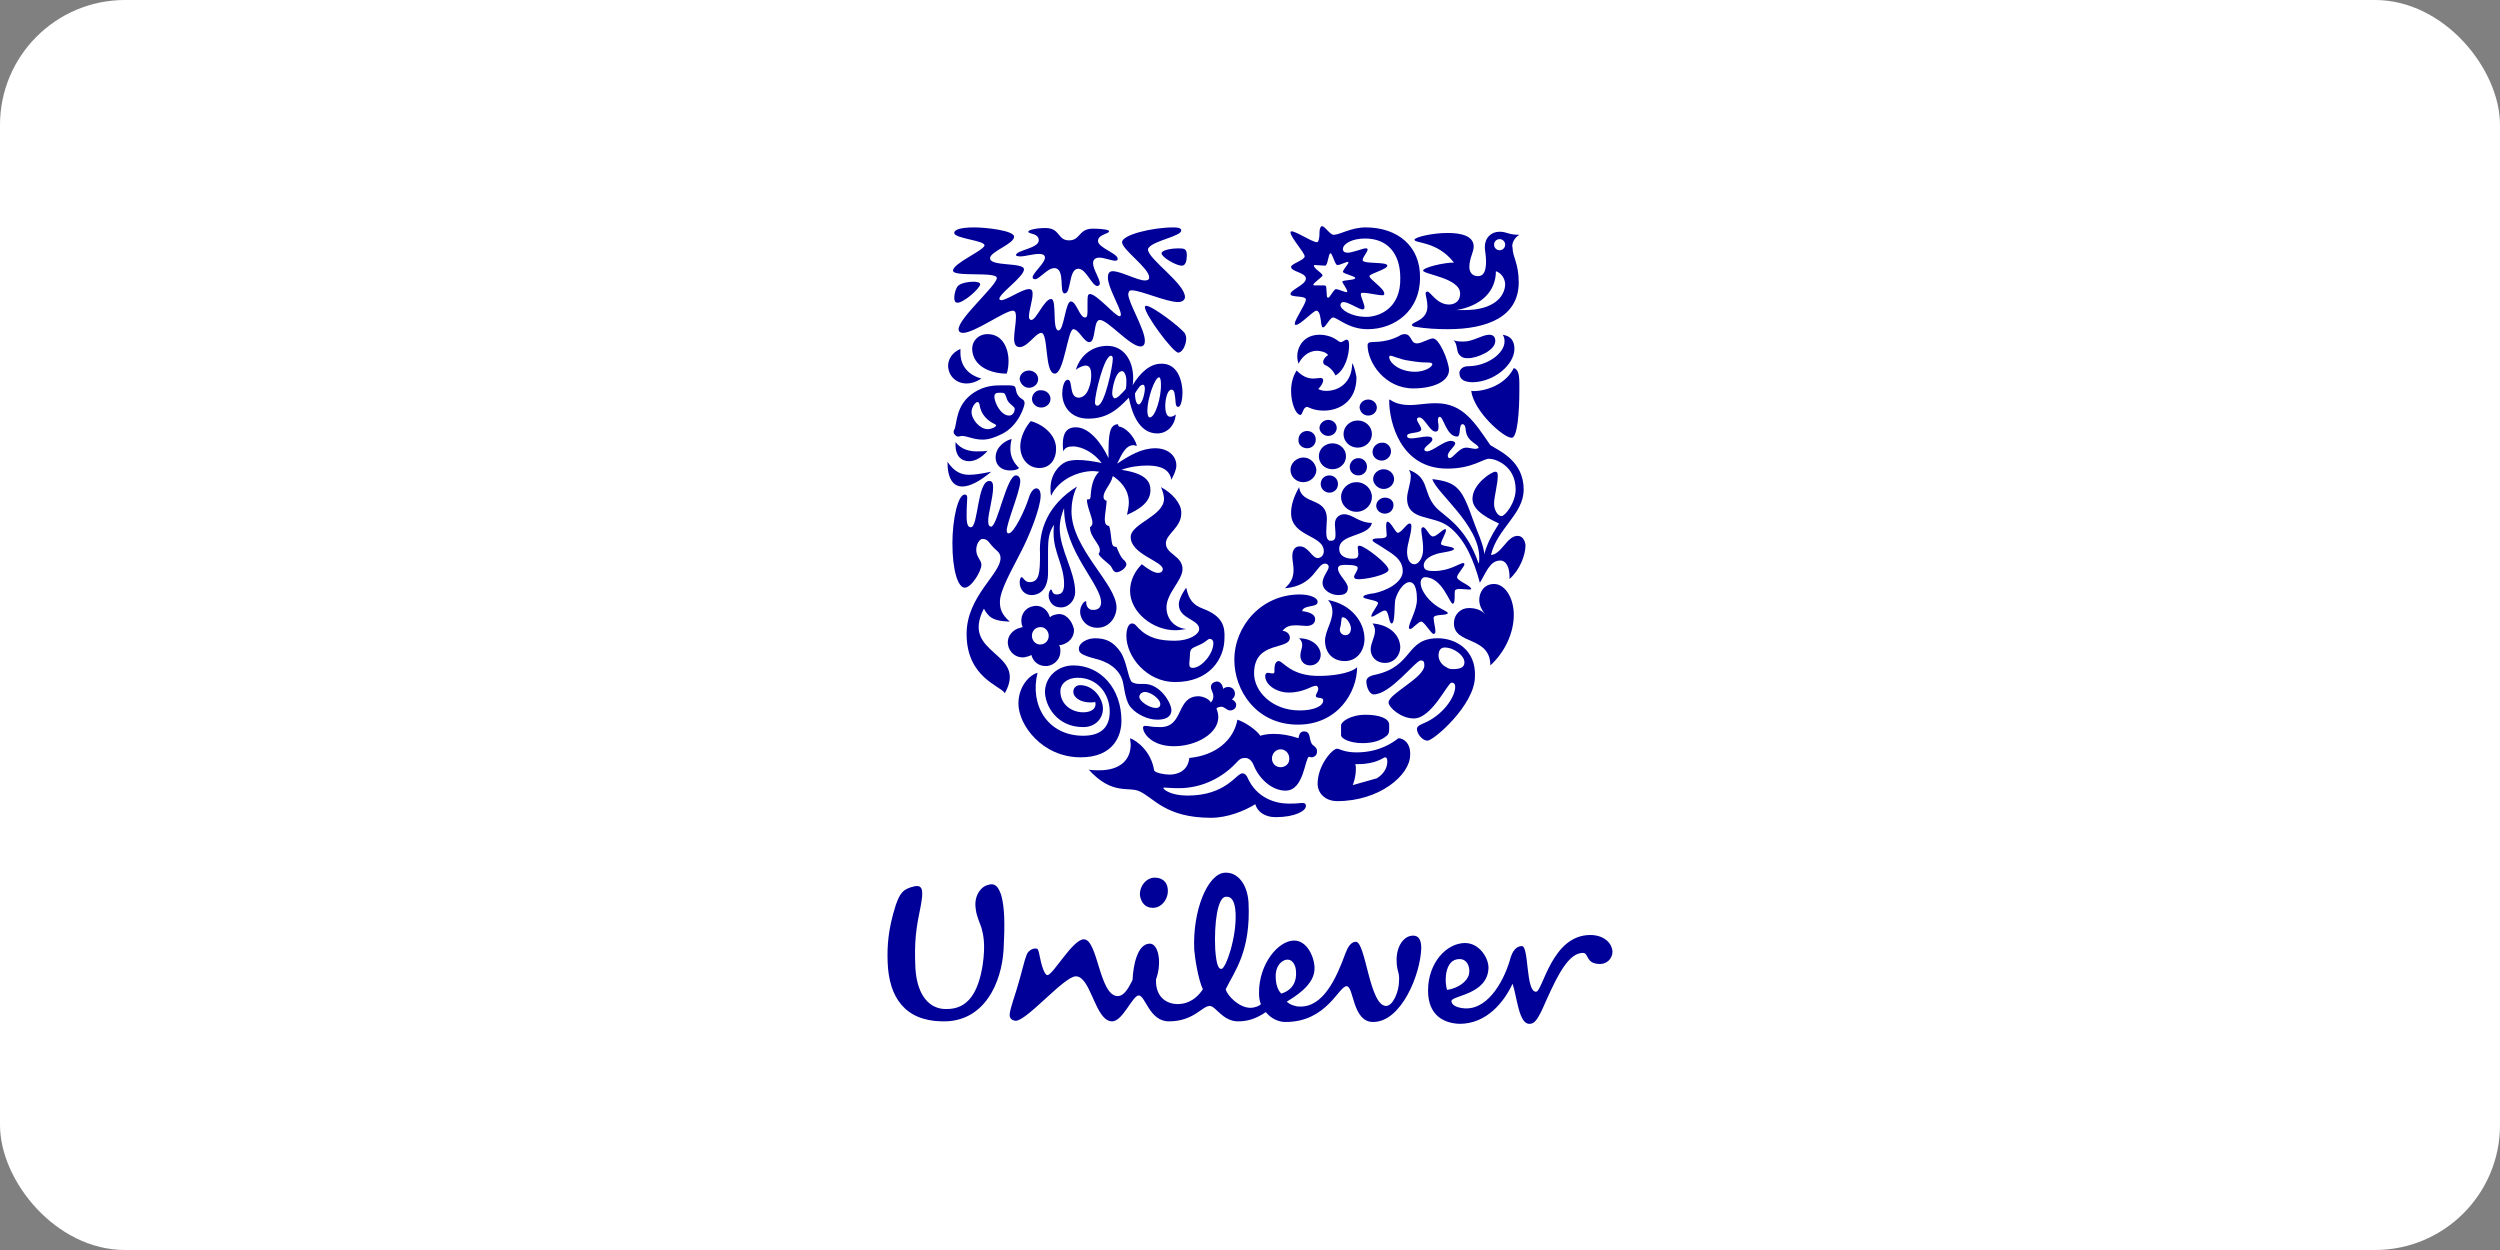 <svg width="200" height="100" viewBox="0 0 200 100" fill="none" xmlns="http://www.w3.org/2000/svg">
<rect x="0" y="0" width="200" height="100" fill="#808080" stroke="none"/>
<rect width="200" height="100" rx="10" fill="white"/>
<path d="M127.223 74.8C128.26 74.8 128.951 75.392 129 76.132C129 76.675 128.556 77.12 128.013 77.12C126.829 77.12 127.125 76.231 126.631 76.231C125.526 76.231 124.658 77.93 123.83 79.749L123.703 80.03L123.514 80.452L123.325 80.87C122.88 81.759 122.683 81.907 122.337 81.907C121.498 81.907 121.35 79.686 121.005 78.699C120.314 80.179 118.932 81.907 116.761 81.907C115.477 81.857 114.244 81.216 114.244 79.242C114.244 77.021 115.724 75.442 117.205 75.442C118.34 75.442 119.08 76.626 119.08 77.416C119.031 79.587 116.119 79.636 116.119 80.081C116.119 80.525 116.859 80.673 117.304 80.673C119.179 80.673 120.413 78.255 120.857 76.577C120.956 76.281 121.202 75.688 121.745 75.688C122.337 75.688 122.041 79.34 122.88 79.34C123.423 79.34 124.114 74.8 127.223 74.8V74.8ZM98.007 69.815C98.994 69.766 99.784 70.704 99.882 72.184C100.08 76.132 98.747 77.712 98.056 79.143C98.204 79.686 99.142 80.624 100.03 80.624C100.376 80.624 100.771 80.475 100.869 80.327C100.771 80.081 100.721 79.834 100.721 79.39C100.721 77.12 102.251 75.244 103.534 75.244C104.571 75.244 105.163 76.577 105.163 77.465C105.163 78.501 104.275 79.34 102.942 80.13C103.189 80.377 103.633 80.525 103.978 80.525C105.854 80.574 106.89 78.304 107.63 76.281C107.779 75.886 108.025 75.343 108.469 75.343C109.259 75.343 109.555 80.475 110.888 80.475C111.431 80.475 111.924 79.34 111.924 78.452C111.973 77.761 111.727 77.712 111.727 76.774C111.727 75.738 112.27 74.849 113.059 74.849C113.553 74.849 113.701 75.293 113.701 75.836C113.651 77.909 112.122 81.759 109.851 81.759C108.173 81.759 108.321 78.896 107.729 78.896C107.088 78.896 106.15 81.759 102.843 81.759C102.3 81.759 101.708 81.512 101.264 80.969C100.474 81.512 99.784 81.709 99.043 81.709C97.809 81.709 97.266 80.475 96.773 80.475C96.181 80.475 95.49 81.709 93.516 81.709C91.936 81.709 91.64 79.636 91.097 79.636C90.604 79.636 89.814 81.709 88.975 81.709C88.301 81.709 87.886 80.852 87.493 79.974L87.376 79.71C87.006 78.88 86.635 78.106 86.064 78.106C85.615 78.106 84.682 78.942 83.737 79.803L83.479 80.038C82.537 80.896 81.628 81.707 81.227 81.66C80.882 81.611 80.734 81.413 80.783 81.068C80.832 80.624 81.276 79.39 81.424 78.847C81.721 77.86 81.967 76.774 82.115 76.428C82.214 76.083 82.609 75.836 82.905 75.886C83.053 75.886 83.102 76.132 83.152 76.379C83.3 77.169 83.547 78.008 83.793 78.008C84.237 78.008 85.817 75.145 86.705 75.145C87.84 75.145 87.939 79.686 89.419 79.686C89.913 79.686 90.258 79.094 90.604 78.403C90.653 77.218 90.999 75.491 91.986 75.491C92.677 75.491 92.973 77.021 92.479 78.353C92.43 79.933 93.516 80.327 94.207 80.327C94.7 80.327 95.539 80.179 96.23 79.143C95.835 78.304 95.588 76.577 95.539 75.984C95.391 72.826 96.625 69.865 98.007 69.815V69.815ZM79.006 70.802C79.598 70.605 79.845 70.901 80.092 71.592C80.388 72.628 80.388 74.01 80.289 75.935C80.141 78.6 78.759 81.808 75.354 81.709C72.393 81.66 71.11 79.784 71.011 76.971C70.962 75.639 71.06 74.306 71.653 72.431C71.998 71.444 72.245 71.099 73.183 70.901C73.923 70.753 73.824 71.493 73.676 72.382C73.281 74.306 73.133 75.244 73.232 77.465C73.38 79.784 74.466 80.722 75.65 80.722C77.476 80.772 78.266 79.34 78.611 77.218C78.858 75.54 78.661 74.751 78.513 74.208C78.414 73.912 78.118 73.27 78.069 72.776C77.871 71.691 78.463 70.95 79.006 70.802V70.802ZM103.041 76.774C102.745 76.725 102.054 77.07 102.054 78.106C102.054 78.945 102.35 79.34 102.498 79.488C103.485 79.192 103.732 78.403 103.682 77.761C103.682 77.218 103.386 76.774 103.041 76.774V76.774ZM116.761 76.725C115.477 76.725 115.576 78.748 115.774 79.192C116.711 79.044 117.353 78.501 117.501 78.008C117.649 77.514 117.452 76.725 116.761 76.725V76.725ZM98.116 71.737L98.056 71.74C97.415 71.789 97.118 73.813 97.217 75.935C97.316 77.317 97.513 77.514 97.711 77.514C98.056 77.514 98.945 74.997 98.846 73.023C98.796 72.135 98.55 71.691 98.056 71.74L98.116 71.737ZM92.381 70.21C92.973 70.21 93.368 70.556 93.417 71.099C93.516 71.839 92.973 72.628 92.233 72.628C91.591 72.628 91.295 72.184 91.196 71.641C91.147 70.852 91.739 70.21 92.381 70.21Z" fill="#000099"/>
<path fill-rule="evenodd" clip-rule="evenodd" d="M104.916 59.451C104.719 59.106 104.867 58.513 104.324 58.513C103.978 58.513 103.929 58.809 103.88 59.056C103.139 58.809 102.498 58.711 101.906 58.711C101.511 58.711 101.165 58.76 100.82 58.859C100.622 58.513 99.734 57.822 98.994 57.576C98.698 59.204 97.266 60.438 95.144 60.636C95.046 61.672 94.207 61.968 93.565 61.968C93.121 61.968 92.38 61.82 92.331 61.623C92.084 60.093 90.949 59.254 90.406 59.056C90.406 59.204 90.456 59.402 90.456 59.55C90.456 60.833 89.567 61.623 87.939 61.623C87.692 61.623 87.347 61.623 87.1 61.573C88.975 63.646 90.308 62.906 91.147 63.3C92.282 63.794 93.219 65.423 96.872 65.423C98.204 65.423 99.537 64.88 100.425 64.337C100.573 64.88 101.116 65.373 102.054 65.373C103.584 65.373 104.472 64.88 104.472 64.485C104.472 64.386 104.472 64.238 104.176 64.238C103.929 64.238 103.929 64.288 103.09 64.288C102.103 64.288 100.524 63.893 99.783 62.165C99.635 61.869 99.438 61.869 99.389 61.869C98.895 61.869 98.105 63.646 94.996 63.646C93.664 63.646 93.072 63.153 93.072 63.054C93.072 63.054 93.072 63.004 93.121 63.004C93.269 63.004 93.713 63.054 94.305 63.054C96.279 63.054 97.859 62.116 98.846 61.08C99.191 60.685 99.339 60.636 99.635 60.636C99.882 60.636 100.129 60.833 100.277 61.178C100.721 62.313 101.757 63.251 102.843 63.251C104.324 63.251 104.373 60.685 104.719 60.537C104.768 60.537 104.867 60.586 104.916 60.586C105.113 60.586 105.36 60.438 105.36 60.142C105.41 59.747 104.965 59.648 104.916 59.451ZM102.448 61.376C102.054 61.376 101.757 61.08 101.757 60.685C101.757 60.29 102.054 59.945 102.448 59.945C102.843 59.945 103.139 60.29 103.139 60.636C103.189 61.08 102.843 61.376 102.448 61.376Z" fill="#000099"/>
<path fill-rule="evenodd" clip-rule="evenodd" d="M97.316 54.516C97.661 54.516 97.809 54.812 97.859 55.108C97.957 55.009 98.105 54.96 98.254 54.96C98.599 54.96 98.796 55.207 98.796 55.503C98.796 55.7 98.698 55.848 98.55 55.947C98.747 56.045 98.895 56.194 98.895 56.391C98.895 56.638 98.698 56.835 98.401 56.835C98.155 56.835 97.957 56.539 97.711 56.539C97.563 56.539 97.365 56.588 97.316 56.687C97.415 56.934 97.464 57.131 97.464 57.378C97.464 58.661 95.737 59.698 93.91 59.698C92.134 59.698 91.443 58.661 91.443 58.217C91.443 58.118 91.492 58.069 91.64 58.069C91.936 58.069 91.986 58.168 92.825 58.168C94.749 58.168 94.058 55.7 95.885 55.7C96.131 55.7 96.674 55.848 96.872 56.194C97.02 56.045 97.069 55.848 97.069 55.7C97.069 55.404 96.872 55.207 96.872 54.96C96.872 54.713 97.069 54.565 97.316 54.516Z" fill="#000099"/>
<path fill-rule="evenodd" clip-rule="evenodd" d="M85.866 53.233C88.037 53.233 89.716 55.059 89.716 57.675C89.716 58.859 89.074 60.586 86.458 60.586C83.349 60.586 81.474 57.971 81.474 56.293C81.474 54.861 82.411 53.973 83.004 53.825C82.362 56.392 83.793 58.859 86.656 58.859C88.087 58.859 88.778 58.168 88.778 56.934C88.778 55.553 87.84 54.22 86.212 54.22C85.422 54.22 84.83 54.664 84.83 55.306C84.83 56.342 85.718 56.984 86.656 56.984C87.248 56.984 87.643 56.737 87.643 56.342C87.643 56.293 87.643 56.194 87.593 56.145C87.544 56.194 87.396 56.194 87.198 56.194C86.458 56.194 85.866 55.799 85.866 55.355C85.866 55.01 86.113 54.812 86.409 54.812C87.495 54.812 88.235 55.898 88.235 56.688C88.235 57.477 87.643 58.168 86.656 58.168C84.534 58.168 83.596 56.441 83.596 55.306C83.645 54.072 84.681 53.233 85.866 53.233Z" fill="#000099"/>
<path fill-rule="evenodd" clip-rule="evenodd" d="M111.875 59.056C111.431 59.402 110.345 60.191 108.519 60.191C107.532 60.191 107.137 59.895 106.989 59.895C106.792 59.895 106.594 60.093 106.397 60.29C105.953 60.783 105.41 61.672 105.41 62.708C105.41 63.399 105.953 64.09 106.989 64.09C110.345 64.09 112.813 62.017 112.813 60.389C112.862 59.451 112.27 59.056 111.875 59.056ZM110.147 62.264L108.223 62.807C108.371 62.412 108.47 61.968 108.47 61.524C108.47 61.376 108.47 61.277 108.42 61.129H108.667C110.098 61.129 110.69 60.586 110.789 60.586C110.888 60.586 110.986 60.635 110.986 60.931C110.986 61.326 110.789 61.869 110.147 62.264Z" fill="#000099"/>
<path fill-rule="evenodd" clip-rule="evenodd" d="M109.012 59.451C109.802 59.451 110.493 59.254 110.937 58.859C111.085 58.76 111.134 58.563 111.134 58.366V57.971C111.134 57.477 110.345 57.181 109.259 57.181C107.976 57.181 107.285 57.773 107.285 58.02V58.81C107.285 59.106 108.025 59.451 109.012 59.451Z" fill="#000099"/>
<path fill-rule="evenodd" clip-rule="evenodd" d="M115.033 51.061C112.418 51.061 113.109 53.282 110.049 53.973C109.506 54.072 109.309 54.269 109.309 54.516C109.309 54.96 109.555 55.552 109.901 55.552C111.233 55.552 113.257 52.838 113.652 52.838C113.8 52.838 113.948 52.838 113.948 53.233C113.948 54.22 111.085 55.503 111.085 56.194C111.085 56.589 112.072 57.477 113.109 57.477C114.54 57.477 115.823 54.614 116.119 54.614C116.366 54.614 116.415 54.763 116.415 54.96C116.415 55.749 115.428 57.279 113.75 57.921C113.405 58.069 113.355 58.217 113.355 58.316C113.355 58.711 113.8 59.254 114.194 59.254C114.688 59.254 117.995 56.391 117.995 54.121C118.093 51.999 116.465 51.061 115.033 51.061ZM116.218 53.529C116.021 53.529 115.823 53.479 115.724 53.381C115.478 53.282 115.083 52.936 115.083 52.443C115.083 51.949 115.33 51.801 115.576 51.801C116.317 51.801 117.156 52.443 117.156 52.986C117.156 53.43 116.761 53.529 116.218 53.529Z" fill="#000099"/>
<path fill-rule="evenodd" clip-rule="evenodd" d="M91.542 54.713H91.097C90.949 54.713 90.703 54.664 90.555 54.565C90.258 54.318 90.16 52.986 89.666 52.196C89.074 51.308 88.433 51.061 87.594 51.061C87.001 51.061 86.31 51.407 86.31 51.9C86.31 52.196 86.458 52.394 87.594 52.69C89.025 53.035 89.716 53.825 89.864 54.713C90.012 55.601 90.16 56.292 90.505 56.638C90.949 57.131 91.788 57.575 92.578 57.575C93.22 57.575 93.713 57.378 93.713 56.786C93.664 56.144 92.775 54.713 91.542 54.713ZM92.479 56.638C91.936 56.638 91.147 56.095 91.147 55.749C91.147 55.503 91.394 55.355 91.591 55.355C92.035 55.355 92.825 55.898 92.825 56.342C92.825 56.49 92.726 56.638 92.479 56.638Z" fill="#000099"/>
<path fill-rule="evenodd" clip-rule="evenodd" d="M102.3 52.887C101.955 52.887 101.955 53.43 101.955 53.627C101.955 53.825 101.955 53.874 101.807 53.874C101.659 53.874 101.56 53.825 101.412 53.825C101.313 53.825 101.215 53.924 101.215 54.072C101.215 54.812 102.152 55.404 103.09 55.404C104.324 55.404 104.916 54.861 105.262 54.861C105.41 54.861 105.459 55.009 105.459 55.108C105.459 55.305 105.262 55.552 105.262 55.651C105.262 55.947 105.854 55.7 105.854 56.046C105.854 56.49 105.114 56.835 103.978 56.835C101.758 56.835 100.326 55.305 100.326 53.874C100.326 51.209 103.189 52.048 103.189 51.012C103.189 50.666 102.843 50.469 102.597 50.469C102.893 50.074 103.287 50.025 103.682 50.025C103.978 50.025 104.275 50.074 104.521 50.074C104.867 50.074 105.212 49.926 105.212 49.531C105.212 49.285 105.015 48.988 104.176 48.89C104.275 48.347 105.41 48.643 105.41 48.149C105.41 47.804 104.768 47.557 103.978 47.557C100.919 47.557 98.747 50.074 98.747 52.788C98.747 55.256 100.524 57.971 103.83 57.971C107.038 57.971 108.568 55.355 108.568 53.381C107.976 53.924 106.397 54.072 105.607 54.072C103.287 54.121 102.646 52.887 102.3 52.887Z" fill="#000099"/>
<path fill-rule="evenodd" clip-rule="evenodd" d="M104.817 53.233C105.311 53.233 105.656 52.838 105.656 52.394C105.656 51.703 104.965 51.061 103.929 51.061C104.126 51.259 104.176 51.407 104.176 51.604C104.176 51.851 104.028 52.147 104.028 52.443C104.028 52.887 104.324 53.233 104.817 53.233ZM109.802 49.877C109.95 50.074 109.999 50.272 109.999 50.469C109.999 50.963 109.654 51.456 109.654 51.95C109.654 52.542 110.098 53.035 110.789 53.035C111.529 53.035 112.023 52.443 112.023 51.752C111.973 50.765 111.134 49.976 109.802 49.877ZM106.249 48.002C106.495 48.298 106.594 48.594 106.594 48.939C106.594 49.729 106.002 50.518 106.002 51.259C106.002 52.246 106.643 52.887 107.581 52.887C108.568 52.887 109.16 52.048 109.16 51.111C109.16 49.778 108.124 48.347 106.249 48.002ZM107.63 50.815C107.384 50.815 107.186 50.617 107.186 50.37C107.186 50.222 107.285 50.025 107.285 49.828C107.334 49.581 107.285 49.383 107.433 49.383C107.729 49.383 108.075 49.926 108.075 50.272C108.075 50.568 107.926 50.815 107.63 50.815Z" fill="#000099"/>
<path fill-rule="evenodd" clip-rule="evenodd" d="M96.23 48.692C95.44 48.396 95.095 47.952 94.897 47.014C94.503 47.557 94.305 48.051 94.305 48.347C94.305 49.531 95.934 49.531 95.934 50.321C95.934 50.765 95.095 51.258 94.009 51.258C92.775 51.258 91.887 51.061 91.097 50.271C90.9 50.074 90.801 49.877 90.555 49.877C90.258 49.877 90.11 50.37 90.11 50.864C90.11 52.542 91.739 54.565 94.009 54.565C96.822 54.565 97.957 52.64 97.957 51.061C98.007 50.123 97.809 49.284 96.23 48.692ZM95.44 53.43C95.194 53.43 95.144 53.331 95.144 53.084C95.144 52.936 95.194 52.64 95.194 52.394C95.194 51.801 95.44 51.851 96.033 51.555C96.477 51.357 96.625 51.11 96.773 51.11C96.921 51.11 97.069 51.209 97.069 51.456C97.069 52.344 96.082 53.43 95.44 53.43Z" fill="#000099"/>
<path fill-rule="evenodd" clip-rule="evenodd" d="M92.627 45.83C92.331 45.83 91.838 45.534 91.344 45.139C90.801 45.682 90.406 46.422 90.406 47.261C90.406 48.988 92.233 50.419 94.009 50.419C94.305 50.419 94.601 50.37 94.898 50.321C93.91 50.222 93.318 49.482 93.318 48.593C93.318 47.458 94.601 46.422 94.601 45.534C94.601 44.448 93.269 44.349 93.269 43.461C93.269 42.721 94.552 42.178 94.503 40.993C94.503 40.302 93.812 39.463 92.874 38.97C93.022 39.266 93.121 39.661 93.121 39.907C93.121 41.289 90.456 41.882 90.456 42.967C90.456 44.349 93.022 44.892 93.022 45.534C93.022 45.682 92.924 45.83 92.627 45.83Z" fill="#000099"/>
<path fill-rule="evenodd" clip-rule="evenodd" d="M119.524 46.718C120.413 46.718 121.104 47.853 121.104 49.186C121.104 50.617 120.413 52.147 119.228 53.233C119.228 50.864 116.316 51.604 116.316 49.877C116.316 49.136 116.859 48.643 117.501 48.643C118.044 48.643 118.488 48.791 118.833 49.136C118.537 48.84 118.34 48.396 118.34 48.001C118.34 47.36 118.735 46.718 119.524 46.718Z" fill="#000099"/>
<path fill-rule="evenodd" clip-rule="evenodd" d="M84.583 49.136C84.336 49.186 84.139 49.235 83.991 49.383C83.843 48.84 83.349 48.347 82.658 48.495C82.066 48.594 81.622 49.136 81.721 49.827C81.721 49.926 81.77 50.074 81.819 50.173C81.819 50.173 81.721 50.173 81.622 50.222C81.128 50.321 80.536 50.814 80.635 51.555C80.734 52.196 81.276 52.641 81.918 52.591C82.165 52.542 82.362 52.492 82.51 52.394C82.658 52.986 83.152 53.331 83.793 53.282C84.435 53.183 84.879 52.641 84.83 51.999C84.83 51.801 84.781 51.703 84.731 51.604H84.879C85.521 51.456 85.965 50.962 85.916 50.321C85.718 49.531 85.175 49.038 84.583 49.136ZM83.3 51.555C82.905 51.604 82.609 51.308 82.56 50.962C82.51 50.568 82.757 50.222 83.152 50.173C83.547 50.123 83.843 50.42 83.892 50.765C83.942 51.16 83.695 51.505 83.3 51.555Z" fill="#000099"/>
<path fill-rule="evenodd" clip-rule="evenodd" d="M116.563 46.175C116.563 45.928 117.155 45.336 117.155 45.139C117.155 45.089 117.106 45.04 117.057 45.04C116.81 45.04 115.971 45.682 114.737 45.682C114.244 45.682 113.898 45.632 113.898 45.237C113.898 44.892 114.194 44.596 114.688 44.398C115.231 44.152 116.316 44.152 116.316 43.905C116.316 43.708 115.28 43.708 115.28 43.51C115.28 43.263 115.675 42.671 115.675 42.424C115.675 42.424 115.675 42.326 115.625 42.326C115.428 42.326 114.934 42.918 114.638 42.918C114.342 42.918 114.095 42.178 113.849 42.178C113.799 42.178 113.701 42.227 113.701 42.375C113.701 42.671 113.849 43.214 113.849 43.954C113.849 44.596 113.503 45.139 113.158 45.139C112.714 45.139 112.566 44.596 112.566 44.152C112.566 43.51 112.911 42.77 112.911 42.079C112.911 41.931 112.862 41.882 112.763 41.882C112.516 41.882 112.121 42.622 111.825 42.622C111.628 42.622 111.282 41.733 110.986 41.733C110.937 41.733 110.888 41.882 110.888 42.079C110.888 42.326 110.937 42.671 110.937 42.819C110.937 43.017 110.69 43.066 110.394 43.066C110.197 43.066 109.802 43.066 109.802 43.214C109.802 43.362 110.197 43.51 110.542 43.757C111.184 44.201 112.22 44.645 112.22 45.682C112.22 46.619 110.888 47.261 109.95 47.458C109.506 47.508 109.062 47.606 109.062 47.754C109.062 47.952 110.246 48.001 110.246 48.248C110.246 48.396 109.703 49.087 109.703 49.284C109.703 49.334 109.752 49.334 109.752 49.334C109.95 49.334 110.542 48.84 110.789 48.84C111.134 48.84 111.085 49.877 111.332 49.877C111.628 49.877 111.529 48.347 111.628 47.952C111.825 47.261 112.319 46.57 112.763 46.57C113.306 46.57 113.355 47.508 113.355 47.952C113.355 48.84 112.714 49.778 112.714 50.222C112.714 50.271 112.763 50.321 112.812 50.321C113.01 50.321 113.454 49.728 113.701 49.728C113.947 49.728 114.49 50.715 114.688 50.715C114.786 50.715 114.836 50.617 114.836 50.518C114.836 50.222 114.688 49.728 114.688 49.432C114.688 49.087 115.823 49.284 115.823 49.038C115.823 48.939 115.329 48.741 115.033 48.544C114.392 48.149 113.651 47.31 113.651 46.619C113.651 46.373 113.799 46.175 113.997 46.175C115.379 46.175 115.971 48.297 116.218 48.297C116.464 48.297 116.316 47.36 116.415 47.212C116.464 47.162 116.612 47.113 116.76 47.113C117.007 47.113 117.303 47.162 117.501 47.162C117.649 47.162 117.698 47.162 117.698 47.113C117.649 46.817 116.563 46.471 116.563 46.175Z" fill="#000099"/>
<path fill-rule="evenodd" clip-rule="evenodd" d="M111.085 45.583C111.085 45.139 109.16 43.658 108.766 43.658C108.667 43.658 108.618 43.708 108.618 43.806C108.618 43.954 108.667 44.152 108.667 44.3C108.667 44.645 108.519 44.695 108.173 44.695C107.779 44.695 107.137 44.547 107.137 43.905C107.137 42.671 109.506 42.967 109.753 41.832C108.716 41.832 108.223 41.141 107.532 41.141C107.285 41.141 106.791 41.289 106.791 41.931C106.791 42.128 106.841 42.474 106.841 42.77C106.841 43.066 106.791 43.263 106.446 43.263C106.15 43.263 106.101 42.918 106.101 42.523C106.101 42.178 106.15 41.783 106.15 41.536C106.15 39.71 104.126 40.45 103.929 38.97C103.436 39.858 103.287 40.5 103.287 41.042C103.287 42.967 105.903 42.77 105.903 44.102C105.903 44.448 105.656 44.645 105.41 44.645C104.965 44.645 104.669 43.708 103.978 43.708C103.633 43.708 103.386 43.954 103.386 44.497C103.386 44.892 103.485 45.188 103.485 45.583C103.485 46.373 103.139 46.718 102.794 47.063C105.163 46.866 105.311 45.089 106.002 45.089C106.199 45.089 106.298 45.237 106.298 45.336C106.298 45.632 105.804 46.126 105.804 46.619C105.804 47.261 106.545 47.606 107.038 47.606C107.63 47.606 107.828 47.409 107.828 47.014C107.828 46.57 107.038 45.978 107.038 45.484C107.038 45.237 107.285 45.188 107.63 45.188C108.371 45.188 108.618 45.287 108.618 45.435C108.618 45.632 108.321 46.027 108.321 46.126C108.321 46.175 108.371 46.323 108.519 46.323C109.062 46.422 111.085 45.978 111.085 45.583Z" fill="#000099"/>
<path fill-rule="evenodd" clip-rule="evenodd" d="M86.162 38.92C85.817 39.562 85.718 40.401 85.718 40.895C85.718 43.905 89.321 46.718 89.321 48.593C89.321 49.334 88.778 50.222 87.791 50.222C86.903 50.222 86.409 49.531 86.409 48.939C86.409 48.495 86.705 48.1 86.853 48.1C86.903 48.1 86.903 48.149 86.903 48.248C86.903 48.495 87.1 48.84 87.495 48.791C87.89 48.791 88.087 48.544 88.087 48.199C88.087 46.718 85.126 44.152 85.126 40.648C84.978 41.043 84.78 41.536 84.78 42.276C84.78 43.954 86.014 45.731 86.014 47.36C86.014 48.001 85.521 48.593 84.879 48.593C84.139 48.593 83.892 48.001 83.892 47.656C83.892 47.409 83.991 47.162 84.09 47.162C84.188 47.162 84.139 47.557 84.534 47.557C84.978 47.557 85.126 47.261 85.126 46.718C85.126 45.237 84.287 44.201 84.287 42.671C84.287 42.424 84.287 42.178 84.336 41.98C83.892 42.523 83.843 43.313 83.843 44.004V45.83C83.843 47.063 83.251 47.606 82.51 47.606C82.017 47.606 81.573 47.212 81.573 46.57C81.573 46.471 81.622 46.175 81.721 46.175C81.869 46.175 81.967 46.57 82.362 46.57C83.152 46.57 83.201 45.83 83.201 44.3C83.102 42.424 83.793 40.401 86.162 38.92Z" fill="#000099"/>
<path fill-rule="evenodd" clip-rule="evenodd" d="M81.276 38.032C81.523 38.032 81.622 38.279 81.622 38.476C81.622 39.315 80.536 41.783 80.536 42.474C80.536 42.573 80.585 42.671 80.684 42.671C81.128 42.671 82.017 40.747 82.313 39.809C82.461 39.315 82.708 39.069 82.905 39.069C83.102 39.069 83.251 39.266 83.251 39.661C83.251 40.599 82.362 42.869 81.573 44.349C80.98 45.534 79.993 47.212 79.993 48.149C79.993 48.643 80.092 49.136 80.783 49.729C79.648 49.679 79.154 49.531 78.71 48.692C76.785 52.443 82.263 52.098 80.388 55.454C80.043 54.861 77.328 54.22 77.328 50.716C77.328 47.705 80.043 45.929 80.043 44.645C80.043 44.399 79.944 44.201 79.697 44.004C79.105 43.51 79.105 43.115 78.611 43.115C78.266 43.115 77.871 43.905 78.266 44.596C78.414 44.843 78.513 44.991 78.513 45.188C78.513 45.682 77.723 47.014 77.18 47.014C76.637 47.014 76.193 45.633 76.193 43.461C76.193 41.536 76.637 39.562 77.18 39.562C77.328 39.562 77.378 39.661 77.378 39.809C77.378 40.056 77.328 40.5 77.328 41.289C77.328 42.129 77.526 42.178 77.674 42.178C78.266 42.178 78.167 38.476 79.154 38.476C79.401 38.476 79.45 38.723 79.45 38.97C79.45 39.809 79.055 41.043 79.055 41.684C79.055 42.03 79.154 42.129 79.302 42.129C79.796 42.079 80.536 38.032 81.276 38.032Z" fill="#000099"/>
<path fill-rule="evenodd" clip-rule="evenodd" d="M121.4 42.869C120.561 42.869 120.117 44.349 119.278 44.399C119.771 42.276 121.893 41.141 121.893 39.167C121.893 36.897 120.018 36.108 119.228 35.614C117.945 33.739 117.007 32.258 114.885 32.258C113.997 32.258 113.405 32.406 112.812 32.406C111.628 32.406 111.233 31.962 111.184 31.962C111.184 31.962 111.135 31.962 111.135 32.061C111.135 33.739 112.023 37.489 115.774 37.489C117.797 37.489 118.636 36.7 119.13 36.7C119.623 36.7 121.252 37.243 121.252 39.167C121.252 40.204 120.413 41.289 120.117 41.289C119.821 41.289 119.524 40.796 119.524 40.303C119.524 39.76 119.821 38.723 119.821 38.082C119.821 37.835 119.771 37.736 119.623 37.736C119.327 37.736 117.797 38.723 117.797 39.908C117.797 40.944 119.327 41.586 119.919 41.882C119.327 42.819 118.982 43.461 118.735 44.349C118.735 43.658 118.093 42.326 117.896 41.734C116.958 39.069 116.613 38.575 114.589 38.328C114.885 39.414 118.34 41.98 118.34 44.596C118.34 44.744 118.34 44.991 118.291 45.09C117.254 42.03 115.478 41.289 114.836 40.549C113.8 39.365 114.392 38.23 112.714 37.588C112.812 37.736 112.862 37.934 112.862 38.082C112.862 38.674 112.566 39.365 112.566 39.858C112.566 41.734 114.688 41.141 115.971 42.178C117.205 43.165 117.896 44.794 118.389 46.62C118.883 45.83 119.179 44.843 120.018 44.843C120.561 44.843 120.758 45.534 120.758 46.077V46.323C121.597 45.583 122.041 44.399 122.041 43.609C121.992 43.214 121.795 42.869 121.4 42.869ZM118.044 35.91C117.846 35.91 117.55 35.811 117.304 35.811C116.711 35.811 116.267 36.65 115.971 36.65C115.872 36.65 115.823 36.552 115.823 36.453C115.823 36.108 116.415 35.713 116.415 35.466C116.415 35.318 116.168 35.269 116.07 35.269C115.478 35.269 114.639 36.108 114.145 36.108C114.046 36.108 113.948 36.058 113.948 35.959C113.948 35.713 114.589 35.417 114.589 35.17C114.589 34.923 114.342 34.923 114.145 34.923C113.849 34.923 113.257 35.071 112.911 35.071C112.714 35.071 112.566 35.022 112.566 34.874C112.566 34.528 113.701 34.726 113.701 34.331C113.701 34.133 113.355 33.739 113.355 33.541C113.355 33.443 113.454 33.393 113.553 33.393C113.948 33.393 114.392 34.528 114.836 34.528C115.033 34.528 115.083 34.38 115.083 34.133C115.083 33.887 115.033 33.788 115.033 33.59C115.033 33.393 115.132 33.344 115.181 33.344C115.478 33.344 115.724 34.923 116.563 34.923C116.909 34.923 116.662 33.936 117.007 33.936C117.205 33.936 117.254 34.232 117.254 34.38C117.353 35.417 118.291 35.466 118.291 35.861C118.241 35.811 118.192 35.91 118.044 35.91Z" fill="#000099"/>
<path fill-rule="evenodd" clip-rule="evenodd" d="M106.249 33.59C106.643 33.59 106.939 33.887 106.939 34.232C106.939 34.578 106.643 34.874 106.249 34.874C105.903 34.874 105.558 34.578 105.558 34.232C105.558 33.887 105.903 33.59 106.249 33.59ZM110.789 39.809C110.443 39.809 110.098 40.105 110.098 40.45C110.098 40.845 110.443 41.092 110.789 41.092C111.184 41.092 111.48 40.796 111.48 40.401C111.48 40.056 111.184 39.809 110.789 39.809ZM108.519 38.575C107.828 38.575 107.285 39.118 107.285 39.76C107.285 40.401 107.828 40.944 108.519 40.944C109.21 40.944 109.753 40.401 109.753 39.76C109.753 39.118 109.21 38.575 108.519 38.575ZM106.347 38.032C105.952 38.032 105.656 38.328 105.656 38.723C105.656 39.118 106.002 39.414 106.347 39.414C106.742 39.414 107.038 39.118 107.038 38.723C107.038 38.328 106.742 38.032 106.347 38.032ZM110.69 39.118C111.134 39.118 111.529 38.773 111.529 38.328C111.529 37.884 111.134 37.539 110.69 37.539C110.246 37.539 109.851 37.884 109.851 38.328C109.851 38.723 110.246 39.118 110.69 39.118ZM104.274 36.601C103.732 36.601 103.238 37.045 103.238 37.588C103.238 38.131 103.682 38.575 104.274 38.575C104.817 38.575 105.311 38.131 105.311 37.588C105.261 37.045 104.817 36.601 104.274 36.601ZM107.976 37.341C107.976 37.736 108.272 38.032 108.667 38.032C109.062 38.032 109.358 37.736 109.358 37.341C109.358 36.947 109.062 36.65 108.667 36.65C108.272 36.65 107.976 36.996 107.976 37.341ZM106.594 37.539C107.186 37.539 107.68 37.095 107.68 36.502C107.68 35.91 107.186 35.466 106.594 35.466C106.002 35.466 105.508 35.91 105.508 36.502C105.508 37.045 105.952 37.539 106.594 37.539ZM110.542 36.848C110.937 36.848 111.282 36.502 111.282 36.108C111.282 35.713 110.937 35.367 110.542 35.417C110.147 35.417 109.802 35.762 109.802 36.157C109.802 36.552 110.147 36.848 110.542 36.848ZM104.571 35.861C104.965 35.861 105.261 35.565 105.261 35.17C105.261 34.775 104.965 34.479 104.571 34.479C104.176 34.479 103.88 34.775 103.88 35.17C103.83 35.565 104.176 35.861 104.571 35.861ZM108.617 35.811C109.259 35.811 109.753 35.318 109.753 34.726C109.753 34.133 109.259 33.64 108.617 33.64C107.976 33.64 107.482 34.133 107.482 34.726C107.482 35.318 107.976 35.811 108.617 35.811ZM109.456 33.245C109.851 33.245 110.147 32.949 110.147 32.603C110.147 32.258 109.851 31.962 109.456 31.962C109.062 31.962 108.765 32.258 108.765 32.603C108.815 32.998 109.111 33.245 109.456 33.245Z" fill="#000099"/>
<path fill-rule="evenodd" clip-rule="evenodd" d="M89.518 34.133C89.962 34.133 90.752 34.874 90.949 35.663C90.851 35.663 90.752 35.614 90.703 35.614C90.11 35.614 89.814 36.157 89.37 37.095C90.406 36.404 91.344 35.861 92.43 35.861C93.368 35.861 94.108 36.404 94.108 37.243C94.108 37.588 93.91 37.983 93.713 38.378C93.565 37.588 92.923 37.243 91.788 37.243C91.147 37.243 90.357 37.341 89.716 37.588C91.739 37.884 92.035 38.575 92.035 39.217C92.035 40.303 90.9 40.845 90.16 41.191C90.209 40.895 90.308 40.549 90.308 40.204C90.308 39.562 90.061 38.773 89.025 38.082C88.877 38.773 88.284 39.217 88.284 39.76C88.284 39.957 88.432 40.056 88.531 40.056C88.531 40.352 88.383 41.24 88.383 41.487C88.383 41.931 88.482 42.03 88.728 42.079C88.877 42.474 88.877 43.165 88.975 43.51C89.025 43.708 89.173 43.757 89.321 43.757C89.469 44.103 89.666 44.645 89.962 44.843C90.012 44.892 90.11 45.04 90.11 45.139C90.11 45.435 89.617 45.781 89.321 45.781C89.222 45.781 89.074 45.731 88.926 45.386C88.827 45.139 87.939 44.596 87.889 44.3C87.939 44.251 87.988 44.152 87.988 44.004C87.988 43.51 87.199 42.968 87.199 42.178C87.297 42.129 87.396 41.98 87.396 41.832C87.396 41.388 86.952 40.549 86.952 39.957C87.149 39.957 87.248 39.957 87.248 39.661C87.297 39.069 87.396 38.23 87.939 37.736C87.791 37.736 87.643 37.687 87.445 37.687C86.36 37.687 84.731 38.279 84.089 39.661C84.04 39.464 84.04 39.266 84.04 39.069C84.04 37.934 84.731 37.193 85.274 36.947C85.521 36.848 85.866 36.798 86.212 36.798C86.804 36.798 87.445 36.897 88.136 37.045C87.544 36.256 86.606 35.713 85.817 35.713C85.471 35.713 85.175 35.811 85.076 36.108C85.027 35.959 85.027 35.713 85.027 35.515C85.027 34.676 85.323 34.183 86.064 34.183C87.149 34.183 88.136 35.466 88.679 36.65V36.502C88.679 34.824 88.728 33.985 89.419 33.936L89.518 34.133Z" fill="#000099"/>
<path fill-rule="evenodd" clip-rule="evenodd" d="M75.798 36.946C75.798 38.279 76.242 38.92 76.983 38.92C77.575 38.92 78.364 38.526 79.302 37.736C78.562 37.884 78.019 37.983 77.525 37.983C76.884 37.983 76.341 37.736 75.798 36.946ZM80.931 35.12C80.487 35.219 79.648 35.713 79.648 36.601C79.648 37.242 80.141 37.637 80.783 37.637C81.128 37.637 81.375 37.588 81.523 37.44C81.029 36.946 80.832 36.453 80.832 35.91C80.832 35.565 80.881 35.318 80.931 35.12ZM82.461 33.689C82.066 34.133 81.622 34.923 81.622 35.713C81.622 36.65 82.214 37.44 83.152 37.44C84.04 37.44 84.484 36.7 84.484 35.959C84.534 34.775 83.398 33.936 82.461 33.689ZM76.44 35.367V35.614C76.44 36.453 76.884 36.897 77.525 36.897C77.97 36.897 78.513 36.65 79.006 36.058C78.809 36.107 78.562 36.107 78.364 36.107C77.624 36.157 76.884 35.959 76.44 35.367ZM80.092 30.827C79.499 30.827 78.759 30.876 77.97 31.37C76.39 32.357 76.588 33.936 76.341 34.38C76.292 34.429 76.292 34.479 76.292 34.578C76.292 34.725 76.489 34.923 76.637 34.923C76.785 34.923 76.884 34.874 76.933 34.874C77.377 34.874 77.871 35.17 78.611 35.17C79.055 35.17 79.549 35.022 80.141 34.725C81.474 34.084 81.967 32.505 81.967 32.258C81.967 31.913 81.671 31.962 81.474 31.666C81.227 31.37 81.326 31.073 81.177 30.925C81.079 30.827 80.832 30.827 80.487 30.827H80.092ZM79.006 34.331C78.414 34.331 77.723 33.59 77.723 32.949C77.723 32.603 78.019 32.159 78.216 32.159C78.266 32.159 78.315 32.209 78.364 32.357C78.463 33.196 79.055 33.689 79.598 33.936C79.648 33.985 79.697 33.985 79.697 34.035C79.648 34.183 79.302 34.331 79.006 34.331ZM81.177 32.702C81.177 32.949 81.029 33.245 80.733 33.245C80.092 33.245 79.598 32.307 79.549 31.764C79.549 31.419 79.746 31.419 80.042 31.419C80.191 31.419 80.24 31.419 80.338 31.468C80.487 31.567 80.487 31.913 80.684 32.159C80.832 32.357 81.177 32.554 81.177 32.702ZM82.559 31.913C82.559 32.307 82.905 32.603 83.3 32.603C83.695 32.603 84.04 32.307 84.04 31.913C84.04 31.518 83.695 31.221 83.3 31.221C82.905 31.172 82.559 31.518 82.559 31.913ZM82.313 31.024C82.707 31.024 83.053 30.728 83.053 30.333C83.053 29.938 82.707 29.642 82.313 29.642C81.918 29.642 81.572 29.938 81.572 30.333C81.622 30.679 81.918 31.024 82.313 31.024ZM77.328 30.679C77.97 30.679 78.513 30.284 78.513 30.284C77.427 29.988 76.835 29.247 76.835 28.211V27.915C76.144 28.211 75.847 28.754 75.847 29.297C75.897 30.136 76.538 30.679 77.328 30.679ZM80.536 29.889C80.635 29.593 80.684 29.247 80.684 28.853C80.684 28.014 80.289 26.73 79.006 26.73C78.266 26.73 77.772 27.273 77.772 27.915C77.822 29.346 79.302 29.889 80.536 29.889Z" fill="#000099"/>
<path fill-rule="evenodd" clip-rule="evenodd" d="M121.103 29.445C120.314 31.024 118.34 31.369 117.698 31.271C117.896 32.9 120.314 35.071 120.955 35.022C121.4 34.972 121.548 32.9 121.548 31.271C121.548 30.333 121.597 29.593 121.103 29.445ZM121.153 27.915C121.153 27.323 120.906 26.878 120.215 26.78C120.314 26.928 120.363 27.076 120.363 27.323C120.363 28.26 118.981 29.297 117.451 29.297C116.909 29.297 116.711 29.692 116.76 29.889C116.76 30.383 117.205 30.58 117.846 30.58C119.574 30.531 121.153 29.149 121.153 27.915Z" fill="#000099"/>
<path fill-rule="evenodd" clip-rule="evenodd" d="M117.452 28.655C118.142 28.655 119.623 28.063 119.623 27.273C119.623 27.026 119.524 26.78 119.13 26.78C118.587 26.78 117.846 27.323 117.106 27.323C116.859 27.323 116.563 27.323 116.267 27.224C116.563 27.421 116.514 27.915 116.662 28.26C116.909 28.655 117.205 28.655 117.452 28.655Z" fill="#000099"/>
<path fill-rule="evenodd" clip-rule="evenodd" d="M108.173 29.05C108.173 30.63 107.087 31.271 106.1 31.271C105.854 31.271 105.656 31.222 105.459 31.123C105.656 30.926 105.854 30.63 105.854 30.432C105.854 30.284 105.755 30.235 105.607 30.235C105.508 30.235 105.261 30.284 105.064 30.284C104.571 30.284 104.176 30.087 103.732 29.642C103.435 30.087 103.287 30.679 103.287 31.271C103.287 32.209 103.633 33.147 104.028 33.196C104.225 33.196 104.225 32.554 104.571 32.554C104.669 32.554 105.064 32.85 105.903 32.85C107.137 32.85 108.519 32.11 108.519 30.185C108.469 29.939 108.371 29.346 108.173 29.05Z" fill="#000099"/>
<path fill-rule="evenodd" clip-rule="evenodd" d="M105.36 28.063C105.607 28.063 106.101 28.162 106.249 28.408C106.051 28.507 105.854 28.754 105.854 28.951C105.854 29.05 105.903 29.149 106.002 29.198C106.446 29.395 106.693 29.741 106.841 30.037C107.63 29.593 107.927 28.359 107.927 27.668C107.927 27.471 107.927 27.175 107.729 27.175C107.581 27.175 107.433 27.372 107.236 27.372C107.088 27.372 106.643 26.78 105.558 26.78C104.324 26.78 103.781 27.718 103.781 28.507C103.781 28.704 103.83 28.951 103.88 29.099C104.126 28.606 104.62 28.063 105.36 28.063Z" fill="#000099"/>
<path fill-rule="evenodd" clip-rule="evenodd" d="M92.874 29.099C91.986 29.099 91.196 29.84 90.604 30.826C90.653 30.629 90.653 30.432 90.653 30.234C90.653 28.852 89.913 27.668 88.581 27.668C87.495 27.668 86.458 28.309 86.064 29.593C86.162 29.494 86.557 29.247 86.853 29.247C87.199 29.247 87.297 29.543 87.297 30.037C87.297 30.333 87.248 30.728 87.1 31.073C86.903 31.666 86.508 31.814 86.31 31.814C85.471 31.814 85.866 30.382 85.422 30.382C85.076 30.382 84.978 31.172 84.978 31.468C84.978 32.455 85.619 33.492 87.051 33.492C88.581 33.492 89.419 32.751 90.308 31.814C90.505 32.85 91.048 34.676 92.578 34.676C93.417 34.676 94.009 33.985 94.059 33.146C93.96 33.245 93.812 33.343 93.614 33.343C93.318 33.343 93.22 32.899 93.22 32.505C93.22 31.863 93.417 31.172 93.713 31.172C93.861 31.172 93.96 31.271 94.009 31.764C94.059 32.11 94.009 32.554 94.256 32.554C94.503 32.554 94.602 31.814 94.602 31.369C94.552 30.086 94.009 29.05 92.874 29.099ZM87.791 32.455C87.643 32.455 87.594 32.307 87.594 32.208C87.594 31.517 88.334 28.458 88.877 28.458C88.975 28.458 89.025 28.556 89.025 28.704C89.025 29.247 88.383 32.455 87.791 32.455ZM90.061 31.123C89.617 31.616 89.37 31.863 89.173 31.863C89.074 31.863 88.975 31.666 88.975 31.468C88.975 31.123 89.222 29.691 89.765 29.691C89.962 29.691 90.11 30.086 90.11 30.432C90.11 30.728 90.11 30.925 90.061 31.123ZM91.097 32.356C90.949 32.356 90.801 32.06 90.801 31.468C91.097 30.975 91.246 30.777 91.443 30.777C91.492 30.777 91.591 30.826 91.591 31.123C91.542 31.764 91.295 32.356 91.097 32.356ZM91.986 33.393C91.887 33.393 91.788 33.245 91.788 32.85C91.788 31.912 92.381 30.185 92.726 30.185C92.825 30.185 92.874 30.432 92.874 30.678C92.924 31.715 92.43 33.393 91.986 33.393Z" fill="#000099"/>
<path fill-rule="evenodd" clip-rule="evenodd" d="M114.639 27.076C114.293 27.076 113.75 27.471 113.355 27.471C112.813 27.471 112.961 26.73 112.368 26.73C112.22 26.73 112.072 26.78 111.924 26.878C110.69 27.52 109.703 27.273 109.506 27.421C109.457 27.471 109.407 27.471 109.407 27.619C109.407 29.001 110.789 31.073 113.059 31.073C114.639 31.073 115.922 30.531 115.922 29.593C115.872 28.803 115.132 27.076 114.639 27.076ZM113.207 29.741C111.924 29.741 111.135 29.001 111.135 28.556C111.135 28.507 111.184 28.458 111.233 28.458C111.431 28.458 111.974 28.754 112.714 28.853C113.553 29.001 113.997 29.001 114.244 29.001C114.491 29.001 114.589 29.05 114.589 29.149C114.54 29.395 113.948 29.741 113.207 29.741Z" fill="#000099"/>
<path fill-rule="evenodd" clip-rule="evenodd" d="M121.548 18.785C120.659 18.785 120.561 18.538 119.968 18.538C119.278 18.538 118.784 19.032 118.784 19.772C118.784 20.019 118.883 20.413 118.883 20.907C118.883 21.499 118.784 22.091 118.241 22.091C117.748 22.091 117.55 21.746 117.55 21.351C117.55 20.66 117.896 20.167 117.896 19.723C117.896 18.884 116.909 18.637 115.823 18.637C114.54 18.637 113.158 18.982 113.158 19.18C113.158 19.476 114.984 19.278 116.316 21.006C115.477 21.006 113.849 21.401 113.849 21.647C113.849 21.943 116.81 22.239 116.81 23.473C116.81 24.263 116.168 24.362 115.922 24.362C114.935 24.362 114.441 23.325 114.194 23.325C114.145 23.325 114.046 23.375 114.046 23.473C114.046 23.621 114.194 24.066 114.194 24.51C114.194 25.645 112.96 25.744 112.96 25.99C112.96 26.089 113.01 26.089 113.158 26.138C114.046 26.286 114.984 26.336 115.823 26.336C118.981 26.336 121.498 25.349 121.498 22.585C121.498 21.055 121.005 20.561 121.005 19.821C120.906 19.575 121.104 19.032 121.548 18.785ZM117.155 24.806H116.514C118.537 24.46 119.672 23.276 119.672 21.697C120.117 21.845 120.413 22.289 120.413 22.782C120.363 23.72 119.524 24.806 117.155 24.806ZM119.968 20.019C119.722 20.019 119.524 19.821 119.524 19.575C119.524 19.328 119.722 19.13 119.968 19.13C120.215 19.13 120.413 19.328 120.413 19.575C120.413 19.821 120.215 20.019 119.968 20.019Z" fill="#000099"/>
<path fill-rule="evenodd" clip-rule="evenodd" d="M109.259 18.192C108.075 18.192 107.186 18.785 106.693 18.785C106.397 18.785 106.002 18.094 105.755 18.094C105.656 18.094 105.558 18.291 105.558 18.587V18.686C105.558 18.933 105.508 19.377 105.36 19.377C104.916 19.377 103.238 18.192 103.238 18.587C103.238 18.982 104.373 20.216 104.373 20.512C104.373 20.808 103.287 21.104 103.287 21.351C103.287 21.746 104.472 21.795 104.472 22.289C104.472 22.782 103.238 23.177 103.238 23.523C103.238 23.819 104.472 23.621 104.472 23.967C104.472 24.312 103.584 25.546 103.584 25.891C103.584 25.99 103.584 25.99 103.682 25.99C104.028 25.99 105.064 24.855 105.311 24.855C105.607 24.855 105.656 25.546 105.706 25.941C105.755 26.138 105.755 26.188 105.854 26.188C106.051 26.188 106.397 25.398 106.643 25.398C106.989 25.398 107.877 26.336 109.407 26.336C111.579 26.336 113.602 24.855 113.602 22.239C113.651 19.673 111.776 18.192 109.259 18.192ZM106.249 23.819C106.199 23.819 106.15 23.769 106.15 23.671L106.1 22.98C106.1 22.93 106.051 22.832 105.952 22.832H105.212C105.113 22.832 105.064 22.832 105.064 22.782C105.064 22.634 105.804 22.141 105.804 22.042C105.804 21.845 105.113 21.499 105.113 21.252C105.113 21.203 105.163 21.203 105.212 21.203C105.41 21.203 105.755 21.252 106.002 21.252C106.249 21.252 106.249 20.265 106.446 20.265C106.594 20.265 106.791 21.203 106.989 21.203C107.236 21.203 107.63 20.956 107.828 20.956C107.877 20.956 107.877 20.956 107.877 21.006C107.877 21.104 107.433 21.598 107.433 21.746C107.433 21.894 108.42 22.091 108.42 22.239C108.42 22.437 107.384 22.387 107.384 22.535C107.384 22.634 107.778 23.128 107.778 23.325C107.778 23.374 107.778 23.374 107.729 23.374C107.581 23.374 107.038 23.128 106.89 23.128C106.693 23.128 106.397 23.819 106.249 23.819ZM109.308 25.349C108.075 25.349 107.236 24.756 107.236 24.411C107.236 24.263 107.334 24.164 107.482 24.164C107.877 24.164 108.716 24.756 109.012 24.756C109.062 24.756 109.16 24.707 109.16 24.608C109.16 24.312 108.864 23.769 108.864 23.523C108.864 23.473 108.914 23.424 109.012 23.424C109.506 23.424 110.197 23.621 110.592 23.621C110.74 23.621 110.74 23.572 110.74 23.473C110.74 23.078 109.555 22.338 109.555 22.091C109.555 21.894 110.986 21.548 110.986 21.252C110.986 20.907 109.012 21.154 109.012 20.808C109.012 20.561 109.407 20.166 109.407 19.969C109.407 19.87 109.358 19.87 109.21 19.87C109.062 19.87 108.173 20.216 107.828 20.216C107.63 20.216 107.433 20.166 107.433 19.92C107.433 19.525 108.124 19.081 109.21 19.081C110.986 19.081 112.023 20.265 112.023 22.239C112.072 24.707 110.295 25.349 109.308 25.349Z" fill="#000099"/>
<path fill-rule="evenodd" clip-rule="evenodd" d="M90.555 23.227C91.246 23.227 93.318 24.165 94.256 24.165C94.602 24.165 94.799 23.967 94.799 23.77C94.799 22.684 91.887 20.759 91.838 19.97C91.838 19.871 91.887 19.822 91.936 19.772C92.43 19.229 94.503 18.884 94.503 18.44C94.503 18.193 94.059 18.193 93.861 18.193C92.183 18.193 89.765 18.785 89.765 19.377C89.765 19.97 91.936 21.45 91.936 22.19C91.936 22.388 91.788 22.437 91.591 22.437C90.999 22.437 89.666 21.697 89.025 21.697C88.729 21.697 88.63 21.894 88.63 22.19C88.63 23.029 89.666 24.658 89.666 25.151C89.666 25.201 89.666 25.3 89.567 25.3C89.222 25.3 87.742 23.523 87.199 23.523C87.001 23.523 87.001 23.77 87.001 24.165V24.757C87.001 25.151 87.001 25.398 86.804 25.398C86.36 25.398 86.113 24.115 85.669 24.115C85.225 24.115 85.126 26.435 84.682 26.435C84.139 26.435 84.583 23.918 84.089 23.918C83.547 23.918 82.905 25.596 82.51 25.596C82.362 25.596 82.313 25.448 82.313 25.349C82.313 24.855 82.609 24.016 82.609 23.523C82.609 23.276 82.559 23.128 82.313 23.128C81.77 23.128 80.536 24.016 80.092 24.016C80.043 24.016 79.944 23.967 79.944 23.918C79.944 23.474 81.918 22.141 81.918 21.549C81.918 20.957 79.204 21.351 79.204 20.66C79.204 20.118 81.128 19.525 81.128 18.933C81.128 18.44 78.858 18.193 77.97 18.193C76.933 18.193 76.341 18.341 76.341 18.637C76.341 19.081 78.759 19.229 78.759 19.624C78.759 20.019 76.242 21.055 76.242 21.648C76.242 22.19 79.746 21.697 79.746 22.24C79.746 22.832 76.687 25.448 76.687 26.336C76.687 26.533 76.835 26.632 77.032 26.632C77.97 26.632 80.388 24.855 81.03 24.855C81.276 24.855 81.276 25.151 81.276 25.398C81.276 25.843 81.128 26.583 81.128 27.076C81.128 27.471 81.227 27.767 81.573 27.767C82.214 27.767 82.856 26.632 83.3 26.632C83.892 26.632 83.547 29.889 84.386 29.889C85.126 29.889 85.422 26.336 85.866 26.336C86.31 26.336 86.705 27.372 87.149 27.372C87.692 27.372 87.445 25.596 87.988 25.596C88.63 25.596 90.406 27.718 91.246 27.718C91.492 27.718 91.591 27.52 91.591 27.274C91.591 26.336 90.258 24.214 90.258 23.523C90.308 23.276 90.357 23.227 90.555 23.227Z" fill="#000099"/>
<path fill-rule="evenodd" clip-rule="evenodd" d="M91.69 24.461C91.64 24.461 91.591 24.51 91.591 24.559C91.591 25.201 93.861 28.211 94.256 28.211C94.601 28.211 94.897 27.57 94.897 27.076C94.897 26.928 94.848 26.78 94.799 26.681C94.453 26.188 92.183 24.461 91.69 24.461ZM78.414 22.733C78.414 22.585 78.118 22.536 77.871 22.536C77.476 22.536 76.933 22.634 76.686 22.832C76.489 22.98 76.341 23.474 76.341 23.819C76.341 24.016 76.39 24.214 76.588 24.214C77.032 24.263 78.414 23.079 78.414 22.733ZM81.622 20.512C82.017 20.512 82.658 20.315 83.102 20.315C83.349 20.315 83.596 20.364 83.596 20.611C83.596 21.055 82.609 21.845 82.609 22.19C82.609 22.289 82.707 22.338 82.806 22.338C83.152 22.338 83.793 21.45 84.336 21.45C85.274 21.45 84.682 23.474 85.175 23.474C85.718 23.474 85.471 21.499 86.261 21.499C86.903 21.499 87.347 22.881 87.791 22.881C87.889 22.881 87.988 22.783 87.988 22.684C87.988 22.289 87.445 21.549 87.445 21.055C87.445 20.759 87.643 20.611 87.939 20.611C88.334 20.611 88.926 20.858 89.222 20.858C89.321 20.858 89.419 20.808 89.419 20.71C89.419 20.266 87.84 19.822 87.84 19.279C87.84 18.736 88.728 18.736 88.728 18.489C88.728 18.39 88.186 18.291 87.445 18.291C86.261 18.291 86.458 19.229 85.521 19.229C84.583 19.229 84.83 18.242 83.645 18.242C82.905 18.242 82.263 18.39 82.263 18.538C82.263 18.736 83.102 18.637 83.102 19.229C83.102 19.871 81.276 20.019 81.276 20.414C81.276 20.463 81.424 20.512 81.622 20.512ZM92.923 20.266C92.923 20.562 94.058 21.253 94.552 21.253C94.848 21.253 94.947 20.858 94.947 20.414C94.947 19.871 94.7 19.871 94.256 19.871C93.664 19.871 92.923 20.019 92.923 20.266Z" fill="#000099"/>
</svg>
